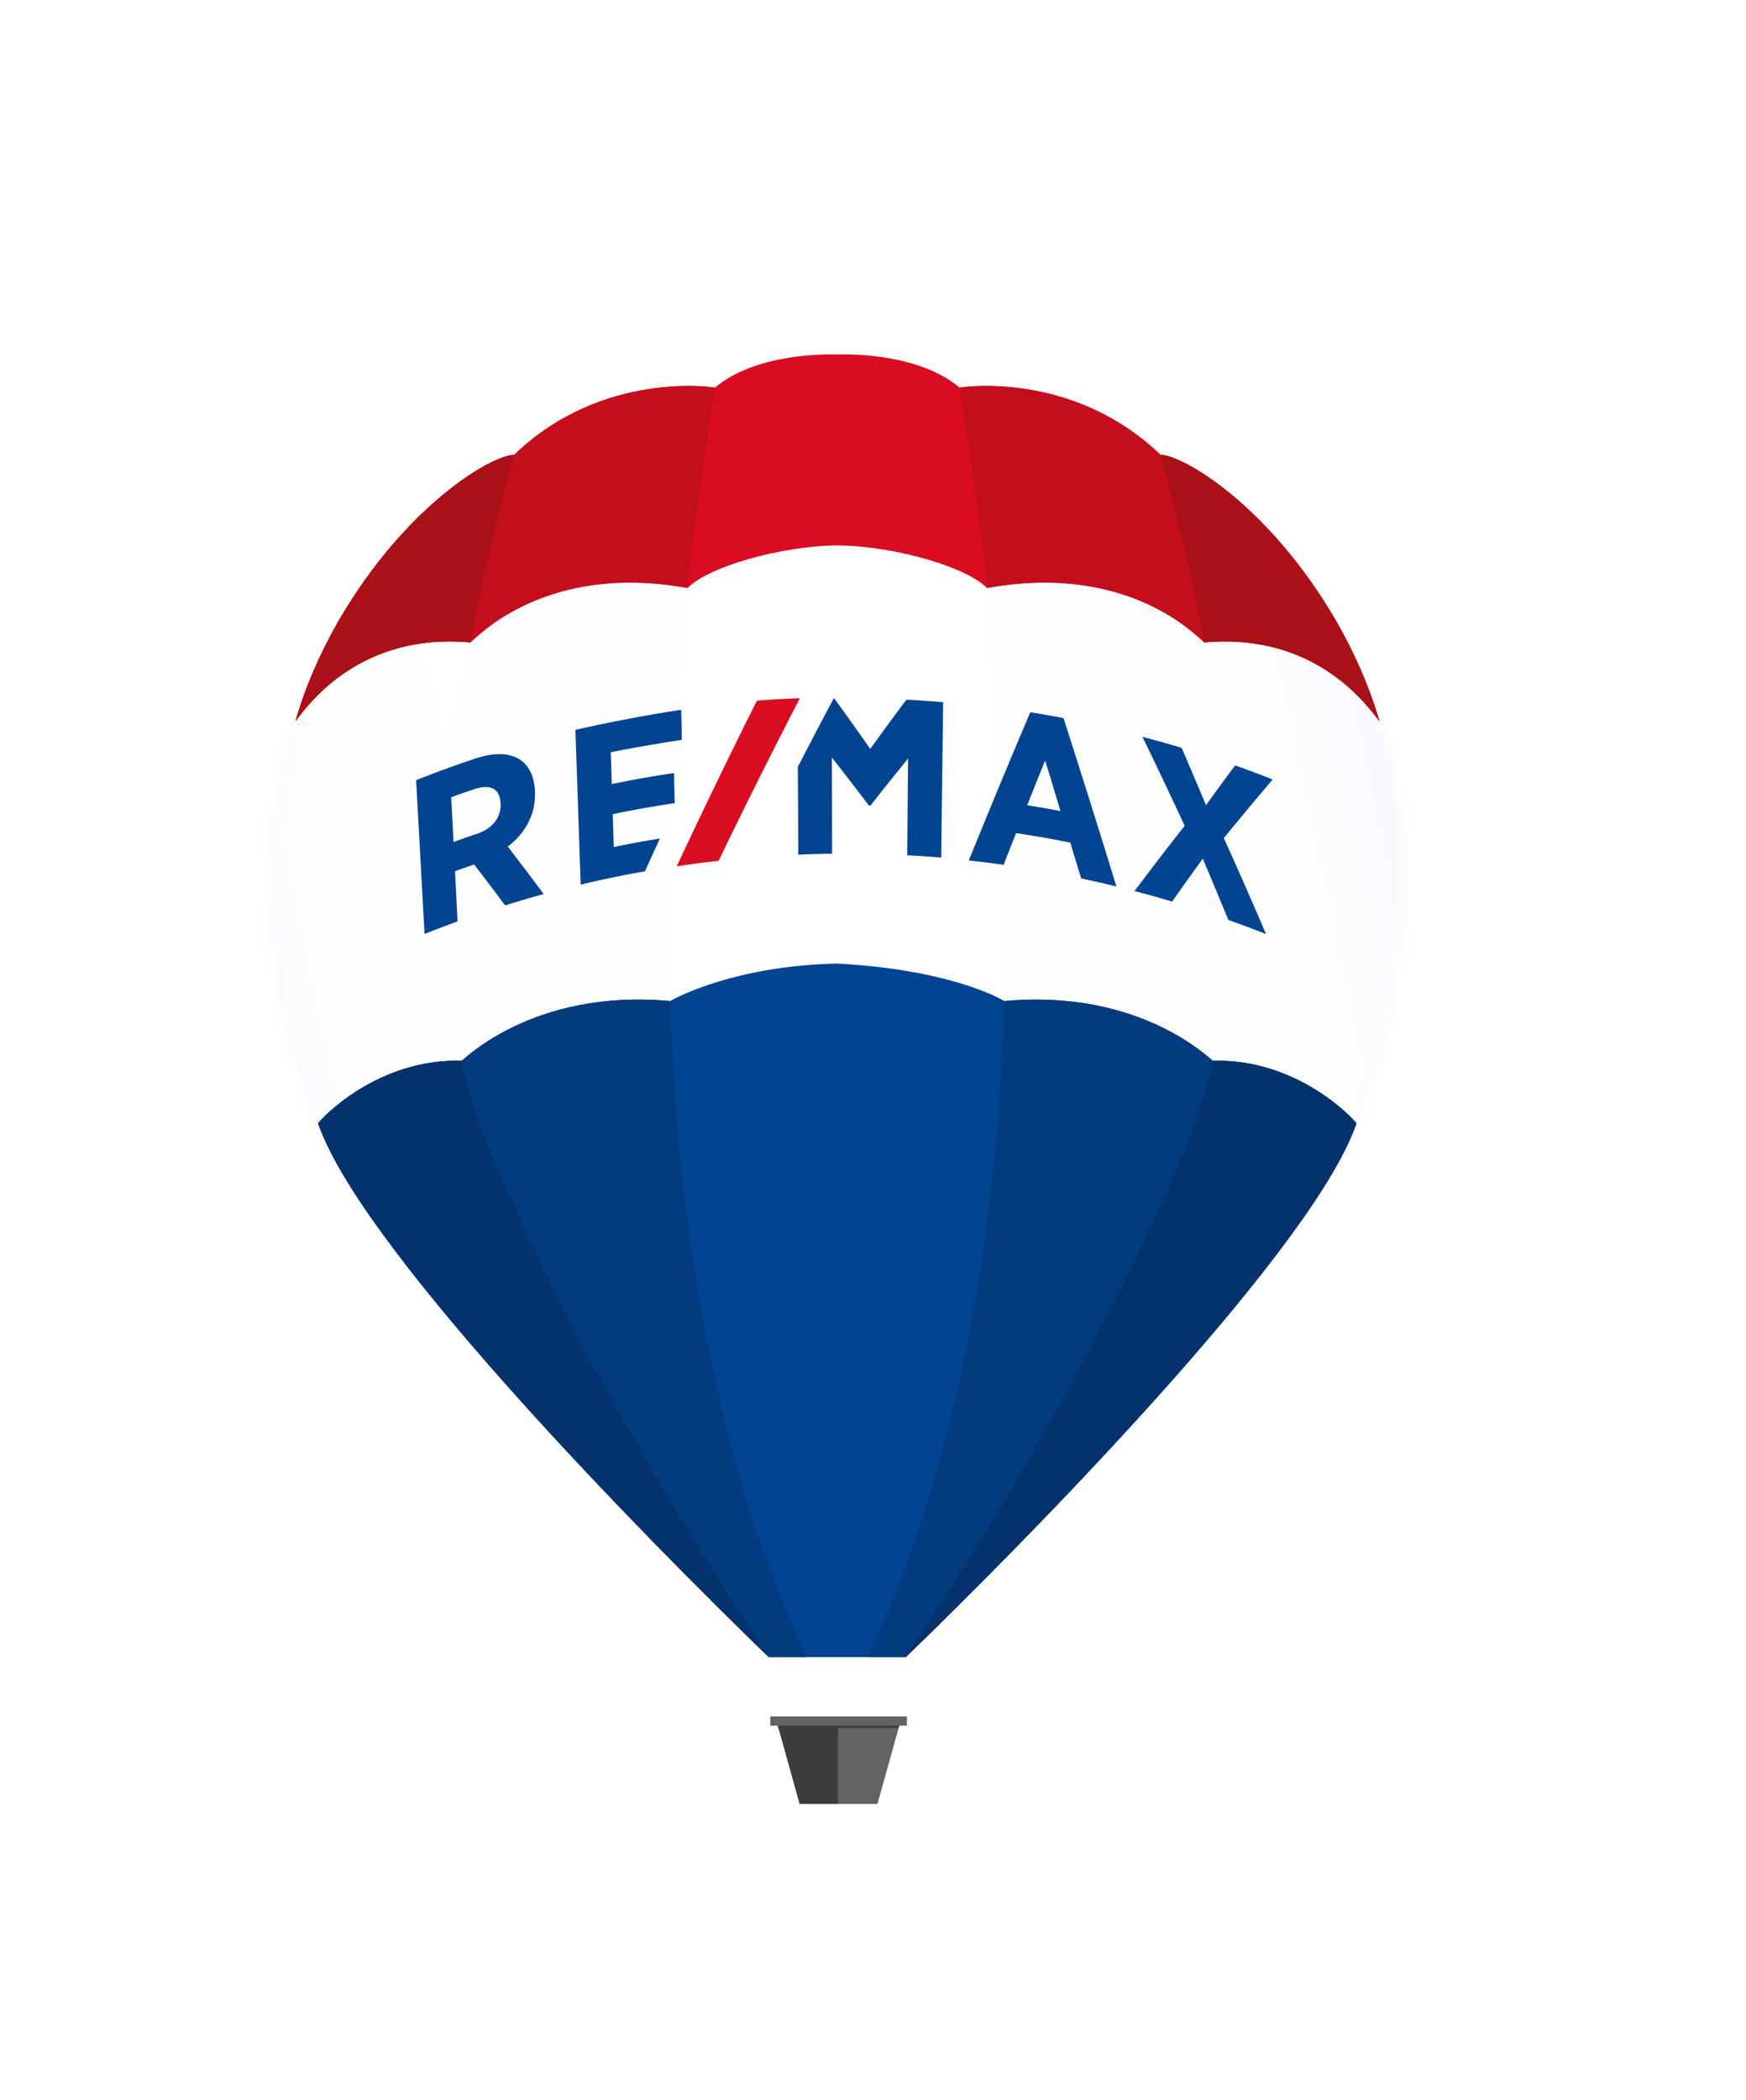 <svg xmlns="http://www.w3.org/2000/svg" width="168" height="202" fill="none"><g filter="url(#a)"><mask id="b" width="168" height="202" x="0" y="0" maskUnits="userSpaceOnUse" style="mask-type:luminance"><path fill="#fff" d="M167.509 0H0v201.743h167.509V0Z"/></mask><g fill="#fff" mask="url(#b)"><path d="M74.448 158.212c-.453 0-.887-.173-1.205-.492l-5.94-5.844c-2.16-2.16-4.33-4.358-6.433-6.528l-.877-.907-.791-.819-.79-.83-.801-.839-.8-.839-.801-.848-.8-.859-.8-.848-.801-.859-.8-.868-.791-.858-.782-.858-.78-.858c-.213-.232-.753-.83-.753-.83-.222-.25-.685-.762-.694-.771-10.492-11.698-16.954-20.464-19.19-26.038l-.107-.251a20.413 20.413 0 0 1-.241-.626c0-.029-.02-.049-.029-.078l-.096-.27c-.02-.057-.04-.106-.049-.163 0-.02 0-.029-.01-.049-1.967-5.178-3.375-11.283-3.944-17.175-.761-7.763-.154-15.063 1.804-21.717 0-.02.01-.048.02-.068 0 0 .105-.308.105-.318.945-3.288 2.382-6.635 4.282-9.952 3.713-6.384 7.782-10.425 10.54-12.7 2.594-2.132 5.198-3.646 6.982-4.05a.347.347 0 0 0 .193-.107c6.336-5.776 13.684-6.644 17.494-6.644.655 0 1.292.029 1.88.077h.039a.478.478 0 0 0 .25-.077c3.867-2.74 9.335-3.029 11.515-3.029h1.263c2.17 0 7.647.3 11.515 3.029a.478.478 0 0 0 .25.077h.039a23.364 23.364 0 0 1 1.88-.077c3.82 0 11.168.867 17.503 6.654a.55.55 0 0 0 .193.106c1.832.434 4.378 1.91 6.972 4.04 2.759 2.267 6.818 6.307 10.531 12.682 1.939 3.385 3.395 6.75 4.321 9.99.019.049.057.184.057.184l.058.173c.049.154.087.318.135.482l.097.347c.029.116.067.232.096.348l.174.694.038.164c.049.203.106.415.155.617l.086.367.029.144c.068.309.145.627.203.936.01.057.058.289.058.289.087.444.154.81.212 1.148v.067c.472 2.652.742 5.41.81 8.207v.029c.01.453.019.877.019 1.282.048 11.341-3.018 20.541-4.33 23.974-.058.154-.096.27-.135.367-.125.337-.164.434-.241.617l-.096.251a1.978 1.978 0 0 1-.126.289l-.125.308a4.425 4.425 0 0 1-.096.213c-.058.135-.116.26-.174.376-.048.096-.087.193-.135.279-.01.02-.145.299-.154.309-.068.135-.135.28-.212.415l-.078.154a40.698 40.698 0 0 1-1.224 2.189v.019c-3.057 5.073-8.294 11.823-15.594 20.049l-.029.039c-.27.308-.54.617-.82.916l-.029.029c-.27.299-.54.598-.81.906l-.029.029-.819.907-.029.038c-.27.299-.55.598-.82.897l-.048.048c-.26.29-.531.589-.81.878l-.039.039c-.279.299-.549.598-.819.887l-.049.058c-.27.289-.54.588-.81.877l-.029.029-.829.887-.858.917-.878.935c-.279.289-.848.897-.848.897a552.3 552.3 0 0 1-16.134 16.288 1.723 1.723 0 0 1-1.215.492H74.506l-.058.009ZM77.41 171.752c-.522 0-.975-.347-1.12-.849l-1.87-6.692a1.201 1.201 0 0 1-.994-1.177v-.829c0-.656.53-1.186 1.186-1.186H87.7c.656 0 1.186.53 1.186 1.186v.829c0 .598-.444 1.09-1.022 1.177L86 170.903a1.166 1.166 0 0 1-1.118.849H77.4h.01Z"/><path d="M31.062 104.787c.164.444.164.424.328.839 1.88 4.735 6.856 11.572 12.942 18.844 7.261 8.717 15.998 17.898 22.73 24.677a462.617 462.617 0 0 0 6.76 6.722c.144.145.289.28.433.415h.078l6.51.019h.009l6.181.019h.405c10.58-10.154 32.875-32.595 41.005-46.057a35.34 35.34 0 0 0 1.292-2.324c.058-.107.116-.222.164-.328.048-.097.096-.193.135-.28.048-.096.087-.183.135-.27.058-.116.106-.231.154-.347.029-.068.068-.145.097-.212.077-.184.154-.367.231-.54.019-.049.039-.097.058-.135.058-.145.096-.232.135-.328.077-.222.125-.396.116-.405 3.491-8.882 6.634-24.215 2.227-38.68 0 .009-10.569-28.67-51.93-28.67C44.34 36.49 29.085 66.231 29.085 66.231v.743l-.183-.203c-4.185 14.234-1.196 29.25 2.18 37.996l-.01.009"/></g><mask id="c" width="52" height="119" x="26" y="38" maskUnits="userSpaceOnUse" style="mask-type:luminance"><path fill="#fff" d="M28.613 66.232v.743l-.183-.203c-4.186 14.234-1.196 29.249 2.18 37.996l-.01.009c.163.444.163.425.327.839 1.88 4.735 6.857 11.573 12.942 18.844 7.262 8.718 15.999 17.898 22.73 24.678a602.2 602.2 0 0 0 6.721 6.692c.155.155.309.299.463.454h.078l3.442.009C57.216 112.56 65.923 52.895 68.431 38.526c-28.005 4.668-39.828 27.706-39.828 27.706"/></mask><g mask="url(#c)"><path fill="url(#d)" d="M77.313 38.536H24.245v117.767h53.068V38.536Z"/></g><mask id="e" width="52" height="119" x="83" y="38" maskUnits="userSpaceOnUse" style="mask-type:luminance"><path fill="#fff" d="M83.745 156.303h3.442l.078-.01a477.569 477.569 0 0 0 7.184-7.146c6.741-6.779 15.468-15.96 22.73-24.678 6.085-7.271 11.061-14.098 12.941-18.843.164-.415.164-.396.328-.839l-.009-.01c3.375-8.746 6.364-23.761 2.179-37.995l-.183.202v-.742s-11.823-23.039-39.828-27.706c2.517 14.368 11.215 74.033-8.872 117.767"/></mask><g mask="url(#e)"><path fill="url(#f)" d="M136.813 38.536H83.744v117.767h53.069V38.536Z"/></g><mask id="g" width="47" height="111" x="88" y="45" maskUnits="userSpaceOnUse" style="mask-type:luminance"><path fill="#fff" d="M114.633 106.378c-8.747 21.814-23.424 44.466-26.539 49.172 6.452-6.277 16.529-16.442 25.305-26.404 1.369-1.562 2.7-3.134 3.992-4.677 5.796-6.924 10.589-13.452 12.653-18.159l.144-.347c.068-.173.106-.27.145-.357-.029.058-.039.087.029-.106 0 0 .087-.173.289-.723 3.375-8.747 6.365-23.762 2.18-37.996l-.184-.54s-6.114-11.91-19.952-20.338c2.883 10.415 9.952 40.503 1.938 60.485"/></mask><g mask="url(#g)"><path fill="url(#h)" d="M134.909 35.944 65.794 50.635 90.21 165.5l69.115-14.691-24.415-114.864Z"/></g><mask id="i" width="48" height="111" x="26" y="45" maskUnits="userSpaceOnUse" style="mask-type:luminance"><path fill="#fff" d="m28.497 66.232-.183.54c-4.186 14.234-1.196 29.249 2.179 37.995l-.01.01c.164.444.164.424.328.839 1.88 4.735 6.857 11.572 12.942 18.844a264.08 264.08 0 0 0 6.066 7.03c8.264 9.209 17.32 18.323 23.26 24.099-3.047-4.6-17.792-27.33-26.568-49.221-8.014-19.981-.936-50.069 1.938-60.484-13.848 8.428-19.952 20.338-19.952 20.338"/></mask><g mask="url(#i)"><path fill="url(#j)" d="M70.961 35.94 1.81 50.638 26.234 165.55l69.152-14.699L70.961 35.94Z"/></g><path fill="#D90C21" d="M80.562 31.168c-1.282-.039-7.888-.087-11.765 3.182 0 0-10.79-1.755-19.345 6.48-2.035-.009-10.338 4.707-16.895 15.99-1.784 3.115-3.192 6.336-4.128 9.614 1.293-1.716 6.278-8.524 16.809-7.57.733-.569 7.3-7.715 20.927-5.236 1.86-1.948 8.698-4.031 14.397-4.099 5.7.068 12.547 2.15 14.398 4.099 13.627-2.479 20.194 4.658 20.927 5.236 10.531-.954 15.526 5.854 16.828 7.57-.936-3.278-2.373-6.49-4.147-9.614-6.558-11.283-14.861-15.999-16.895-15.99-8.554-8.235-19.346-6.48-19.346-6.48-3.876-3.269-10.482-3.23-11.765-3.182Z"/><path fill="#C40E1D" d="M68.808 34.35s-10.792-1.755-19.346 6.48c-2.034-.009-10.337 4.707-16.895 15.99-1.784 3.115-3.192 6.336-4.127 9.614 1.292-1.716 6.277-8.524 16.808-7.57.733-.569 7.281-7.686 20.86-5.246 1.301-10.936 2.71-19.258 2.71-19.258"/><path fill="#AA1017" d="m45.239 58.855.019-.02c1.958-10.241 4.204-18.014 4.204-18.014-2.034-.01-10.337 4.706-16.895 15.99-1.784 3.114-3.192 6.335-4.127 9.614 1.292-1.717 6.277-8.525 16.808-7.57"/><path fill="#C40E1D" d="M92.328 34.35s10.791-1.755 19.345 6.48c2.035-.009 10.338 4.707 16.895 15.99 1.785 3.115 3.212 6.336 4.147 9.614-1.292-1.716-6.297-8.524-16.828-7.57-.733-.569-7.281-7.686-20.859-5.246-1.302-10.936-2.71-19.258-2.71-19.258"/><path fill="#AA1017" d="m115.897 58.855-.02-.02c-1.957-10.241-4.204-18.014-4.204-18.014 2.035-.01 10.338 4.706 16.895 15.99 1.784 3.114 3.212 6.335 4.147 9.614-1.292-1.717-6.297-8.525-16.828-7.57"/><path fill="#3C3C3B" d="M80.746 162.754h-6.018l.078.193 2.13 7.648h3.81v-7.841Z"/><path fill="#646363" d="M80.62 162.754h6.008l-.067.193-2.131 7.648h-3.81v-7.841Z"/><path fill="#646363" d="M87.236 163.063H74.15s-.03-.01-.03-.029v-.829s.01-.029.03-.029h13.086s.029.009.029.029v.829s-.01.029-.029.029Z"/><path fill="#3C3C3B" d="m86.465 163.285.058-.222H74.835l.077.222h11.553Z"/><path fill="#014491" d="M116.716 99.107c-.164 0-6.818-6.953-20.078-5.748-.733-.443-5.65-3.047-16.076-3.606-9.595.202-15.342 3.163-16.075 3.606-13.27-1.215-19.924 5.748-20.078 5.748-7.966-.222-13.328 5.371-13.8 6.027.164.444.164.424.328.839 4.985 12.411 31.284 39.134 43.049 50.503h13.163c11.756-11.369 38.054-38.092 43.049-50.503.164-.415.164-.395.328-.839-.473-.656-5.825-6.24-13.8-6.027"/><path fill="#023B7E" d="M96.638 93.36c13.27-1.216 19.924 5.747 20.078 5.747 7.965-.222 13.327 5.371 13.8 6.027-.164.444-.164.425-.328.839-4.986 12.411-31.284 39.134-43.049 50.503h-3.616c9.142-19.634 12.46-42.537 13.115-63.107v-.01Z"/><path fill="#03326C" d="M116.716 99.107c7.965-.222 13.327 5.371 13.8 6.027-.164.444-.164.424-.328.839-4.986 12.411-31.284 39.134-43.049 50.503 0 0 17.407-25.497 27.32-49.963.945-2.343 1.688-4.822 2.257-7.397"/><path fill="#023B7E" d="M64.487 93.36c-13.27-1.216-19.924 5.747-20.078 5.747-7.966-.222-13.328 5.371-13.8 6.027.164.444.164.425.328.839 4.985 12.411 31.284 39.134 43.049 50.503h3.616c-9.142-19.634-12.46-42.537-13.115-63.107v-.01Z"/><path fill="#03326C" d="M44.4 99.107c-7.966-.222-13.328 5.371-13.8 6.027.163.444.163.424.327.839 4.986 12.411 31.284 39.134 43.04 50.503 0 0-17.407-25.497-27.321-49.963-.945-2.343-1.688-4.822-2.257-7.397"/><path fill="#014491" d="M51.477 73.31v-.087c-.058-1.436-.56-2.507-1.446-3.085-1.013-.656-2.488-.704-4.253-.116-1.929.636-3.848 1.34-5.738 2.093l.81 14.793c1.263-.502 1.9-.743 3.173-1.206l-.241-4.831c.733-.27 1.109-.395 1.842-.646 1.195 1.562 1.793 2.343 2.98 3.934a96.567 96.567 0 0 1 3.712-1.09 315.212 315.212 0 0 0-3.462-4.57c1.65-1.235 2.71-3.106 2.614-5.208m-3.299 1.051v.02c.058 1.35-.8 2.42-2.304 2.922-.897.298-1.34.453-2.228.78-.087-1.726-.135-2.584-.222-4.31.868-.318 1.302-.463 2.18-.762 1.61-.54 2.507-.058 2.565 1.35M99.136 65.576a924.318 924.318 0 0 0-5.92 14.263c1.34.144 2.015.231 3.355.414.473-1.224.714-1.832 1.196-3.047a96.71 96.71 0 0 1 5.217.916c.415 1.38.627 2.064 1.042 3.443 1.359.29 2.044.444 3.394.771-1.659-5.41-3.356-10.81-5.092-16.191a86.874 86.874 0 0 0-3.172-.56m2.883 9.5a92.98 92.98 0 0 0-3.202-.56 554.518 554.518 0 0 1 1.727-4.3c.597 1.938.887 2.912 1.475 4.86ZM117.758 77.689c1.543-1.9 3.115-3.78 4.696-5.642a85.934 85.934 0 0 0-3.607-1.35 307.244 307.244 0 0 0-2.806 3.819 538.632 538.632 0 0 0-2.343-5.507 88.087 88.087 0 0 0-3.771-1.06 460.959 460.959 0 0 1 4.06 8.554 339.212 339.212 0 0 0-4.822 6.278c1.447.376 2.17.578 3.617 1.012a273.306 273.306 0 0 1 2.951-4.127 638.844 638.844 0 0 1 2.459 5.892c1.456.52 2.179.79 3.626 1.36a490.684 490.684 0 0 0-4.06-9.23ZM59.058 78.556l-.097-3.172c1.977-.415 3.973-.762 5.96-1.061-.029-1.157-.039-1.736-.068-2.893a97.23 97.23 0 0 0-5.988 1.06l-.097-3.066c2.276-.444 4.542-.839 6.838-1.186-.02-1.157-.039-1.736-.058-2.893-3.424.52-6.809 1.167-10.184 1.929.174 4.966.338 9.923.511 14.89a96.26 96.26 0 0 1 6.182-1.283c.569-1.264.858-1.89 1.437-3.154a87.71 87.71 0 0 0-4.446.82M87.198 64.39a328.593 328.593 0 0 0-3.462 4.716 342.458 342.458 0 0 0-3.472-4.87h-.038a537.264 537.264 0 0 0-3.462 6.605c.019 2.816.038 5.623.048 8.439a91.312 91.312 0 0 1 3.25-.087c0-3.086-.01-6.172-.02-9.258a324.531 324.531 0 0 1 3.55 4.6c0 .01.009.02.019.029h.144a232.235 232.235 0 0 1 3.617-4.523c-.03 3.096-.049 6.2-.078 9.296 1.312.068 1.968.116 3.27.222.057-4.986.125-9.962.183-14.947a108.546 108.546 0 0 0-3.559-.241"/><path fill="#D90C21" d="M69.145 79.868a622.182 622.182 0 0 1 7.82-15.642 98.096 98.096 0 0 0-4.136.241 654.027 654.027 0 0 0-7.715 15.931c1.61-.24 2.42-.347 4.031-.52"/></g><defs><linearGradient id="d" x1="77.409" x2="26.24" y1="96.338" y2="96.338" gradientUnits="userSpaceOnUse"><stop stop-color="#fff"/><stop offset=".68" stop-color="#FDFDFE"/><stop offset=".92" stop-color="#F6F8FD"/><stop offset="1" stop-color="#F2F5FC"/></linearGradient><linearGradient id="f" x1="84.204" x2="132.937" y1="96.097" y2="96.097" gradientUnits="userSpaceOnUse"><stop stop-color="#fff"/><stop offset=".68" stop-color="#FDFDFE"/><stop offset=".92" stop-color="#F6F8FD"/><stop offset="1" stop-color="#F2F5FC"/></linearGradient><linearGradient id="h" x1="146.957" x2="85.672" y1="84.249" y2="97.275" gradientUnits="userSpaceOnUse"><stop stop-color="#F2F5FC"/><stop offset=".08" stop-color="#F6F8FD"/><stop offset=".32" stop-color="#FDFDFE"/><stop offset="1" stop-color="#fff"/></linearGradient><linearGradient id="j" x1="55.921" x2="24.637" y1="105.418" y2="112.067" gradientUnits="userSpaceOnUse"><stop stop-color="#fff"/><stop offset=".68" stop-color="#FDFDFE"/><stop offset=".92" stop-color="#F6F8FD"/><stop offset="1" stop-color="#F2F5FC"/></linearGradient><filter id="a" width="117.982" height="148.195" x="22.093" y="29.422" color-interpolation-filters="sRGB" filterUnits="userSpaceOnUse"><feFlood flood-opacity="0" result="BackgroundImageFix"/><feColorMatrix in="SourceAlpha" result="hardAlpha" values="0 0 0 0 0 0 0 0 0 0 0 0 0 0 0 0 0 0 127 0"/><feOffset dy="2.933"/><feGaussianBlur stdDeviation="1.466"/><feComposite in2="hardAlpha" operator="out"/><feColorMatrix values="0 0 0 0 0 0 0 0 0 0 0 0 0 0 0 0 0 0 0.31 0"/><feBlend in2="BackgroundImageFix" result="effect1_dropShadow_698_5"/><feBlend in="SourceGraphic" in2="effect1_dropShadow_698_5" result="shape"/></filter></defs></svg>